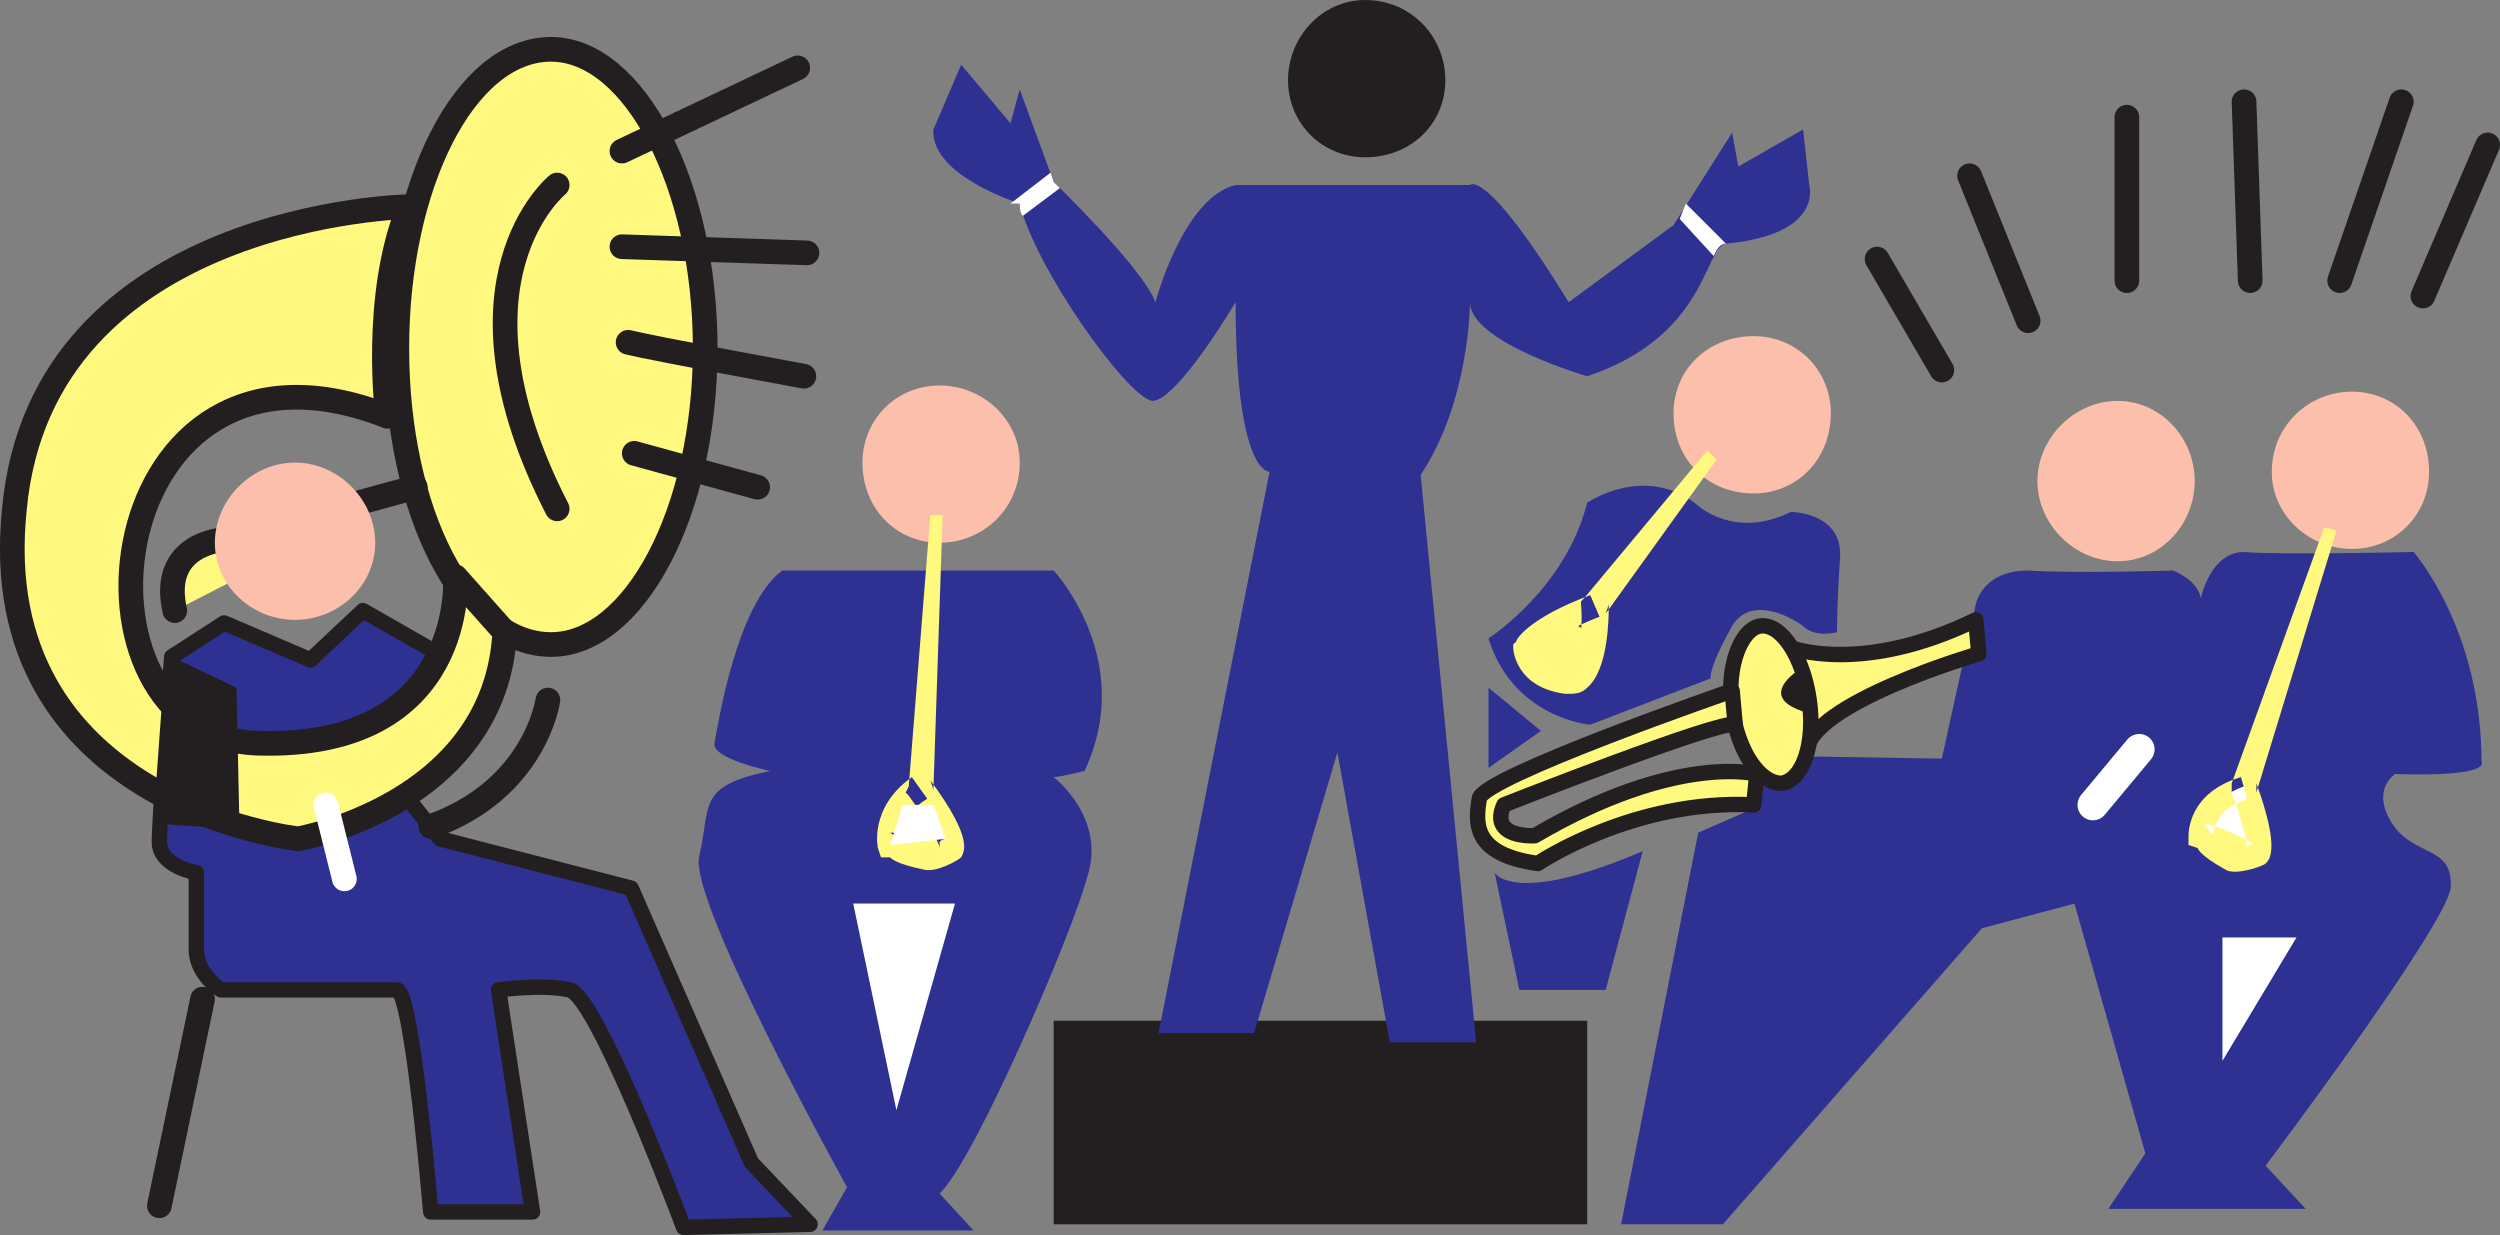 <svg xmlns="http://www.w3.org/2000/svg" width="608.007" height="300.374"><rect width="100%" height="100%" fill="#808080" stroke="none"/><path fill="#fff97f" fill-rule="evenodd" d="M134.007 156.75c20.25 0 37.5-32.25 37.5-72S154.257 12 134.007 12c-21 0-37.5 33-37.5 72.75s16.5 72 37.5 72"/><path fill="none" stroke="#231f20" stroke-linecap="round" stroke-linejoin="round" stroke-miterlimit="10" stroke-width="6" d="M134.007 156.75c20.25 0 37.5-32.25 37.5-72S154.257 12 134.007 12c-21 0-37.5 33-37.5 72.75s16.5 72 37.5 72zm0 0"/><path fill="#2e3192" fill-rule="evenodd" d="m41.757 159.75 12.75-8.25 21 9 12.75-12 21 12-11.25 32.25 9 11.25 46.5 12 29.25 66.75 14.25 15-30.75.75s-21-56.25-27.75-57.75-17.25 0-17.25 0l8.25 54h-24.75s-4.5-54-8.25-54h-42.75s-6-3.75-6-9.75v-18.75s-9-1.5-9-7.5 3-45 3-45"/><path fill="none" stroke="#231f20" stroke-linecap="round" stroke-linejoin="round" stroke-miterlimit="10" stroke-width="3.75" d="m41.757 159.75 12.75-8.25 21 9 12.75-12 21 12-11.25 32.25 9 11.25 46.5 12 29.25 66.75 14.25 15-30.75.75s-21-56.25-27.75-57.75-17.25 0-17.25 0l8.25 54h-24.75s-4.5-54-8.25-54h-42.75s-6-3.75-6-9.75v-18.75s-9-1.5-9-7.5 3-45 3-45zm0 0"/><path fill="#2e3192" fill-rule="evenodd" d="m413.007 202.5 12-5.25.75-13.5 46.5.75 8.25-37.5s1.5-8.25 12.75-8.25c12 .75 35.25 0 35.25 0s6 2.25 6.75 6.75c0 0 2.25-11.25 10.5-11.25 8.25.75 41.25 0 41.25 0s16.5 18.75 16.5 51c0 0 3 3.75-21 3 0 0-6 3.75-.75 12s15 5.25 14.25 15.75c-1.5 9.75-45 67.5-45 67.5l9.75 10.5h-48l9-13.5-17.25-60.75-22.5 6-63 72h-24.75l18.75-95.25"/><path fill="#fff97f" fill-rule="evenodd" d="M435.507 157.5s17.25 6.75 45-6.75l.75 8.25s-41.25 12-42 24l-3.75-25.5"/><path fill="none" stroke="#231f20" stroke-linecap="round" stroke-linejoin="round" stroke-miterlimit="10" stroke-width="3.75" d="M435.507 157.5s17.25 6.75 45-6.75l.75 8.25s-41.25 12-42 24zm0 0"/><path fill="#231f20" fill-rule="evenodd" d="M332.007 38.25c11.25 0 19.5-8.25 19.5-18.75S343.257 0 332.007 0c-10.5 0-18.75 9-18.75 19.5s8.25 18.75 18.75 18.75"/><path fill="#fbbfac" fill-rule="evenodd" d="M228.507 132c10.5 0 19.5-8.25 19.5-19.5 0-10.5-9-18.75-19.5-18.75s-18.75 8.25-18.75 18.75c0 11.25 8.25 19.5 18.75 19.5m198-12c10.5 0 18.75-8.25 18.75-19.5 0-10.5-8.25-18.75-18.75-18.75-11.25 0-19.5 8.25-19.5 18.75 0 11.25 8.25 19.5 19.5 19.5m88.5 16.5c10.5 0 18.75-9 18.75-19.5s-8.25-19.5-18.75-19.5-19.5 9-19.5 19.5 9 19.5 19.5 19.5m57-3c10.5 0 18.75-8.25 18.75-18.75 0-11.25-8.25-19.5-18.75-19.5s-19.5 8.25-19.5 19.5c0 10.5 9 18.75 19.5 18.75"/><path fill="none" stroke="#231f20" stroke-linecap="round" stroke-linejoin="round" stroke-miterlimit="10" stroke-width="6" d="m456.507 63 15.75 27m6.75-47.25L493.257 78m24-49.5v39.75m28.5-43.5 1.5 43.5m36.75-43.5-15 43.5m36-33L589.257 72m-438-35.25 42.75-20.25M151.257 60l45 1.5m-43.5 21.75c6 1.5 42.75 8.25 42.75 8.25m-41.25 18.75 30 8.25M135.507 45s-28.5 23.25 0 78.75m-2.25 46.5s-3 21.75-28.5 30.75"/><path fill="#fff" fill-rule="evenodd" d="m229.257 125.25-5.25 66.75s12 16.5 5.25 15c-8.25-1.5-12.75-1.5-12.75-1.5s-2.25-7.5 7.5-13.5l5.25-66.75m339 3.75-22.5 62.25s7.5 19.5 1.5 16.5c-7.5-3.75-12-4.5-12-4.5s0-8.25 10.5-12l22.5-62.25"/><path fill="#fff97f" fill-rule="evenodd" d="m565.257 128.25-22.5 62.25v2.25c2.25 6 3.75 12 3.75 13.5 0 0 0-.75.75-.75.75-.75 1.5 0 1.5 0-8.25-4.5-12.75-5.25-12.75-5.25l2.25 3c0-.75 0-6 8.25-9l-1.5-5.25c-12.75 3.75-12.75 13.5-12.75 14.25v2.25l2.25.75s0 1.5 6.75 5.25c2.25 1.5 9-.75 9.75-1.5s3.75-3-2.25-19.5v2.25l19.5-63.75-3-.75"/><path fill="#fff" fill-rule="evenodd" d="M413.757 110.25 387.507 147s.75 19.5-6 18.75c-9.75-1.5-10.5-8.25-10.5-8.25s3.75-5.25 16.5-10.5l26.25-36.75"/><path fill="#fff97f" fill-rule="evenodd" d="M433.257 190.5c5.25-.75 8.25-9.75 6.75-20.25s-6.75-18.75-12-18c-4.5.75-8.25 9.75-6.75 20.25s6.75 18 12 18"/><path fill="none" stroke="#231f20" stroke-linecap="round" stroke-linejoin="round" stroke-miterlimit="10" stroke-width="3.75" d="M433.257 190.5c5.25-.75 8.25-9.75 6.75-20.25s-6.75-18.75-12-18c-4.5.75-8.25 9.75-6.75 20.25s6.75 18 12 18zm0 0"/><path fill="#231f20" fill-rule="evenodd" d="M437.757 162.75s-11.25 6.75 1.5 10.5l-1.5-10.5"/><path fill="#fff97f" fill-rule="evenodd" d="M421.257 168s-60.75 21-61.5 26.25-2.25 13.5 14.25 15.75c0 0 23.25-15.75 52.5-14.25l.75-7.5s-19.5-5.25-54 15c0 0-11.25.75-7.5-7.5 0 0 53.25-21 56.25-19.5l-.75-8.25"/><path fill="none" stroke="#231f20" stroke-linecap="round" stroke-linejoin="round" stroke-miterlimit="10" stroke-width="3.75" d="M421.257 168s-60.75 21-61.5 26.25-2.25 13.5 14.25 15.75c0 0 23.25-15.75 52.5-14.25l.75-7.5s-19.5-5.25-54 15c0 0-11.25.75-7.5-7.5 0 0 53.25-21 56.25-19.5zm0 0"/><path fill="#2e3192" fill-rule="evenodd" d="M363.507 212.25s4.5 8.25 36-5.25l-9 33.75h-21l-6-28.5m-1.5-45v19.5l12.75-9zm24-45s14.25-9.75 27 .75c0 0 9 8.25 22.5 1.5 0 0 12.75 0 12 11.25-.75 10.5-.75 18-.75 18s-5.25 1.5-8.25-1.5c-3-2.25-12.75-7.5-17.25 0-3.75 6.75-5.25 10.5-5.25 12.75l-29.25 11.25s-18.75-1.5-24.75-21c0 0 18.75-12 24-33"/><path fill="#fff" fill-rule="evenodd" d="M558.507 228h-18v30zm0 0"/><path fill="#231f20" fill-rule="evenodd" d="M386.007 297.75v-49.5h-129.75v49.5h129.75"/><path fill="#fff97f" fill-rule="evenodd" d="m415.257 109.5-30 36-.75.75v.75c.75 7.5-1.5 15-2.25 15.75-7.5-.75-8.25-4.5-8.25-5.25v2.25s3-5.25 15-9.75l-2.25-5.25c-14.25 5.25-18 10.5-18 11.25l-.75.75v.75c0 .75.75 9.75 12.75 11.25 2.25 0 3.75 0 5.25-1.5 5.25-4.5 5.25-17.25 5.25-20.25l-.75 2.25 27-37.5-2.25-2.25"/><path fill="#fff97f" fill-rule="evenodd" d="m380.007 150 7.5 4.5-6 11.25-9.75-6.75 8.25-9"/><path fill="#2e3192" fill-rule="evenodd" d="M300.507 45h57s3.75-4.5 24 28.5l25.5-18.75 14.25-22.5 1.5 8.25 15.75-9 1.5 13.5s3.75 12-20.25 14.25c-5.25.75-4.5 22.5-33.75 32.25 0 0-28.5-8.25-28.5-18 0 0 0 24-12 42l13.5 138h-21l-12.75-70.5-20.25 68.25h-23.25l27-136.5s-8.25.75-8.25-41.25c0 0-14.25 24-20.25 24-6-.75-28.5-32.25-32.25-48 0 0-21.75-6.75-21-18l6.75-15.75 12 14.25 2.25-8.25 8.25 22.5s21.75 21 24.75 29.25c0 0 6.75-25.5 19.5-28.5"/><path fill="#fff" fill-rule="evenodd" d="m256.257 44.25-.75-2.25-9.75 7.5h2.25c0 .75 0 2.25.75 3l9-6.75-1.5-1.5m153.75 5.25-1.5 3.75 8.25 9c.75-1.5 1.5-3 3-3l-9.75-9.75"/><path fill="#2e3192" fill-rule="evenodd" d="M190.257 138.75h66s20.25 21.75 7.5 48.75c0 0-6 1.5-7.5 1.5 0 0 12.75 9.75 8.25 24-3.75 14.25-27.75 69.75-36 77.25l8.25 9h-36.75l6-10.5s-38.25-69-36-80.25c3-12.75-.75-17.25 17.25-21 0 0-14.25-3-13.5-6.75s5.25-33.75 16.5-42"/><path fill="#fff" fill-rule="evenodd" d="M207.507 219.75h24.75L218.007 270zm0 0"/><path fill="#fff97f" fill-rule="evenodd" d="m226.257 125.25-5.25 66-.75 1.5.75.75c3.75 5.25 7.5 11.25 7.5 12.75v-1.5c.75-.75 1.5-.75 1.5-.75-8.25-1.5-13.5-1.5-13.5-1.5l3 2.25s-1.5-6 6-10.5l-3.75-5.25c-10.5 7.5-8.25 17.25-8.25 17.25l.75 2.25h2.25s.75 1.5 8.25 3c3 .75 8.25-2.25 9-3 .75-1.5 3-4.5-7.5-18.75l.75 2.25 2.25-66.75h-3"/><path fill="#fff" fill-rule="evenodd" d="M219.507 195.75h7.5l3 8.25-13.5 1.5 3-9.75"/><path fill="none" stroke="#231f20" stroke-linecap="round" stroke-linejoin="round" stroke-miterlimit="10" stroke-width="6" d="m49.257 243-10.5 50.25"/><path fill="#fff97f" fill-rule="evenodd" d="M99.507 50.25s-89.25 1.5-96 73.5c-7.5 72 69 80.25 69 80.25s48-8.25 50.25-50.25l-12-13.5s3 42-48 40.5c-50.25-1.5-39-107.25 31.5-79.5 0 0-3.75-29.25 5.25-51"/><path fill="none" stroke="#231f20" stroke-linecap="round" stroke-linejoin="round" stroke-miterlimit="10" stroke-width="6" d="M99.507 50.25s-89.25 1.5-96 73.5c-7.5 72 69 80.25 69 80.25s48-8.25 50.25-50.25l-12-13.5s3 42-48 40.5c-50.25-1.5-39-107.25 31.5-79.5 0 0-3.75-29.25 5.25-51zm0 0"/><path fill="none" stroke="#fff" stroke-linecap="round" stroke-linejoin="round" stroke-miterlimit="10" stroke-width="6" d="m79.257 195.75 4.5 18"/><path fill="#231f20" fill-rule="evenodd" d="m40.257 159-3 41.25 21 1.5-.75-34.5-17.25-8.25"/><path fill="#fff97f" fill-rule="evenodd" stroke="#231f20" stroke-linecap="round" stroke-linejoin="round" stroke-miterlimit="10" stroke-width="6" d="m101.007 118.5-46.5 12.75s-15.75.75-12 17.25"/><path fill="none" stroke="#fff" stroke-linecap="round" stroke-linejoin="round" stroke-miterlimit="10" stroke-width="7.5" d="m520.257 182.25-11.25 13.5zm0 0"/><path fill="#fbbfac" fill-rule="evenodd" d="M71.757 150.75c10.5 0 19.5-8.25 19.5-18.75s-9-19.5-19.5-19.5-19.5 9-19.5 19.5 9 18.75 19.5 18.75"/></svg>
